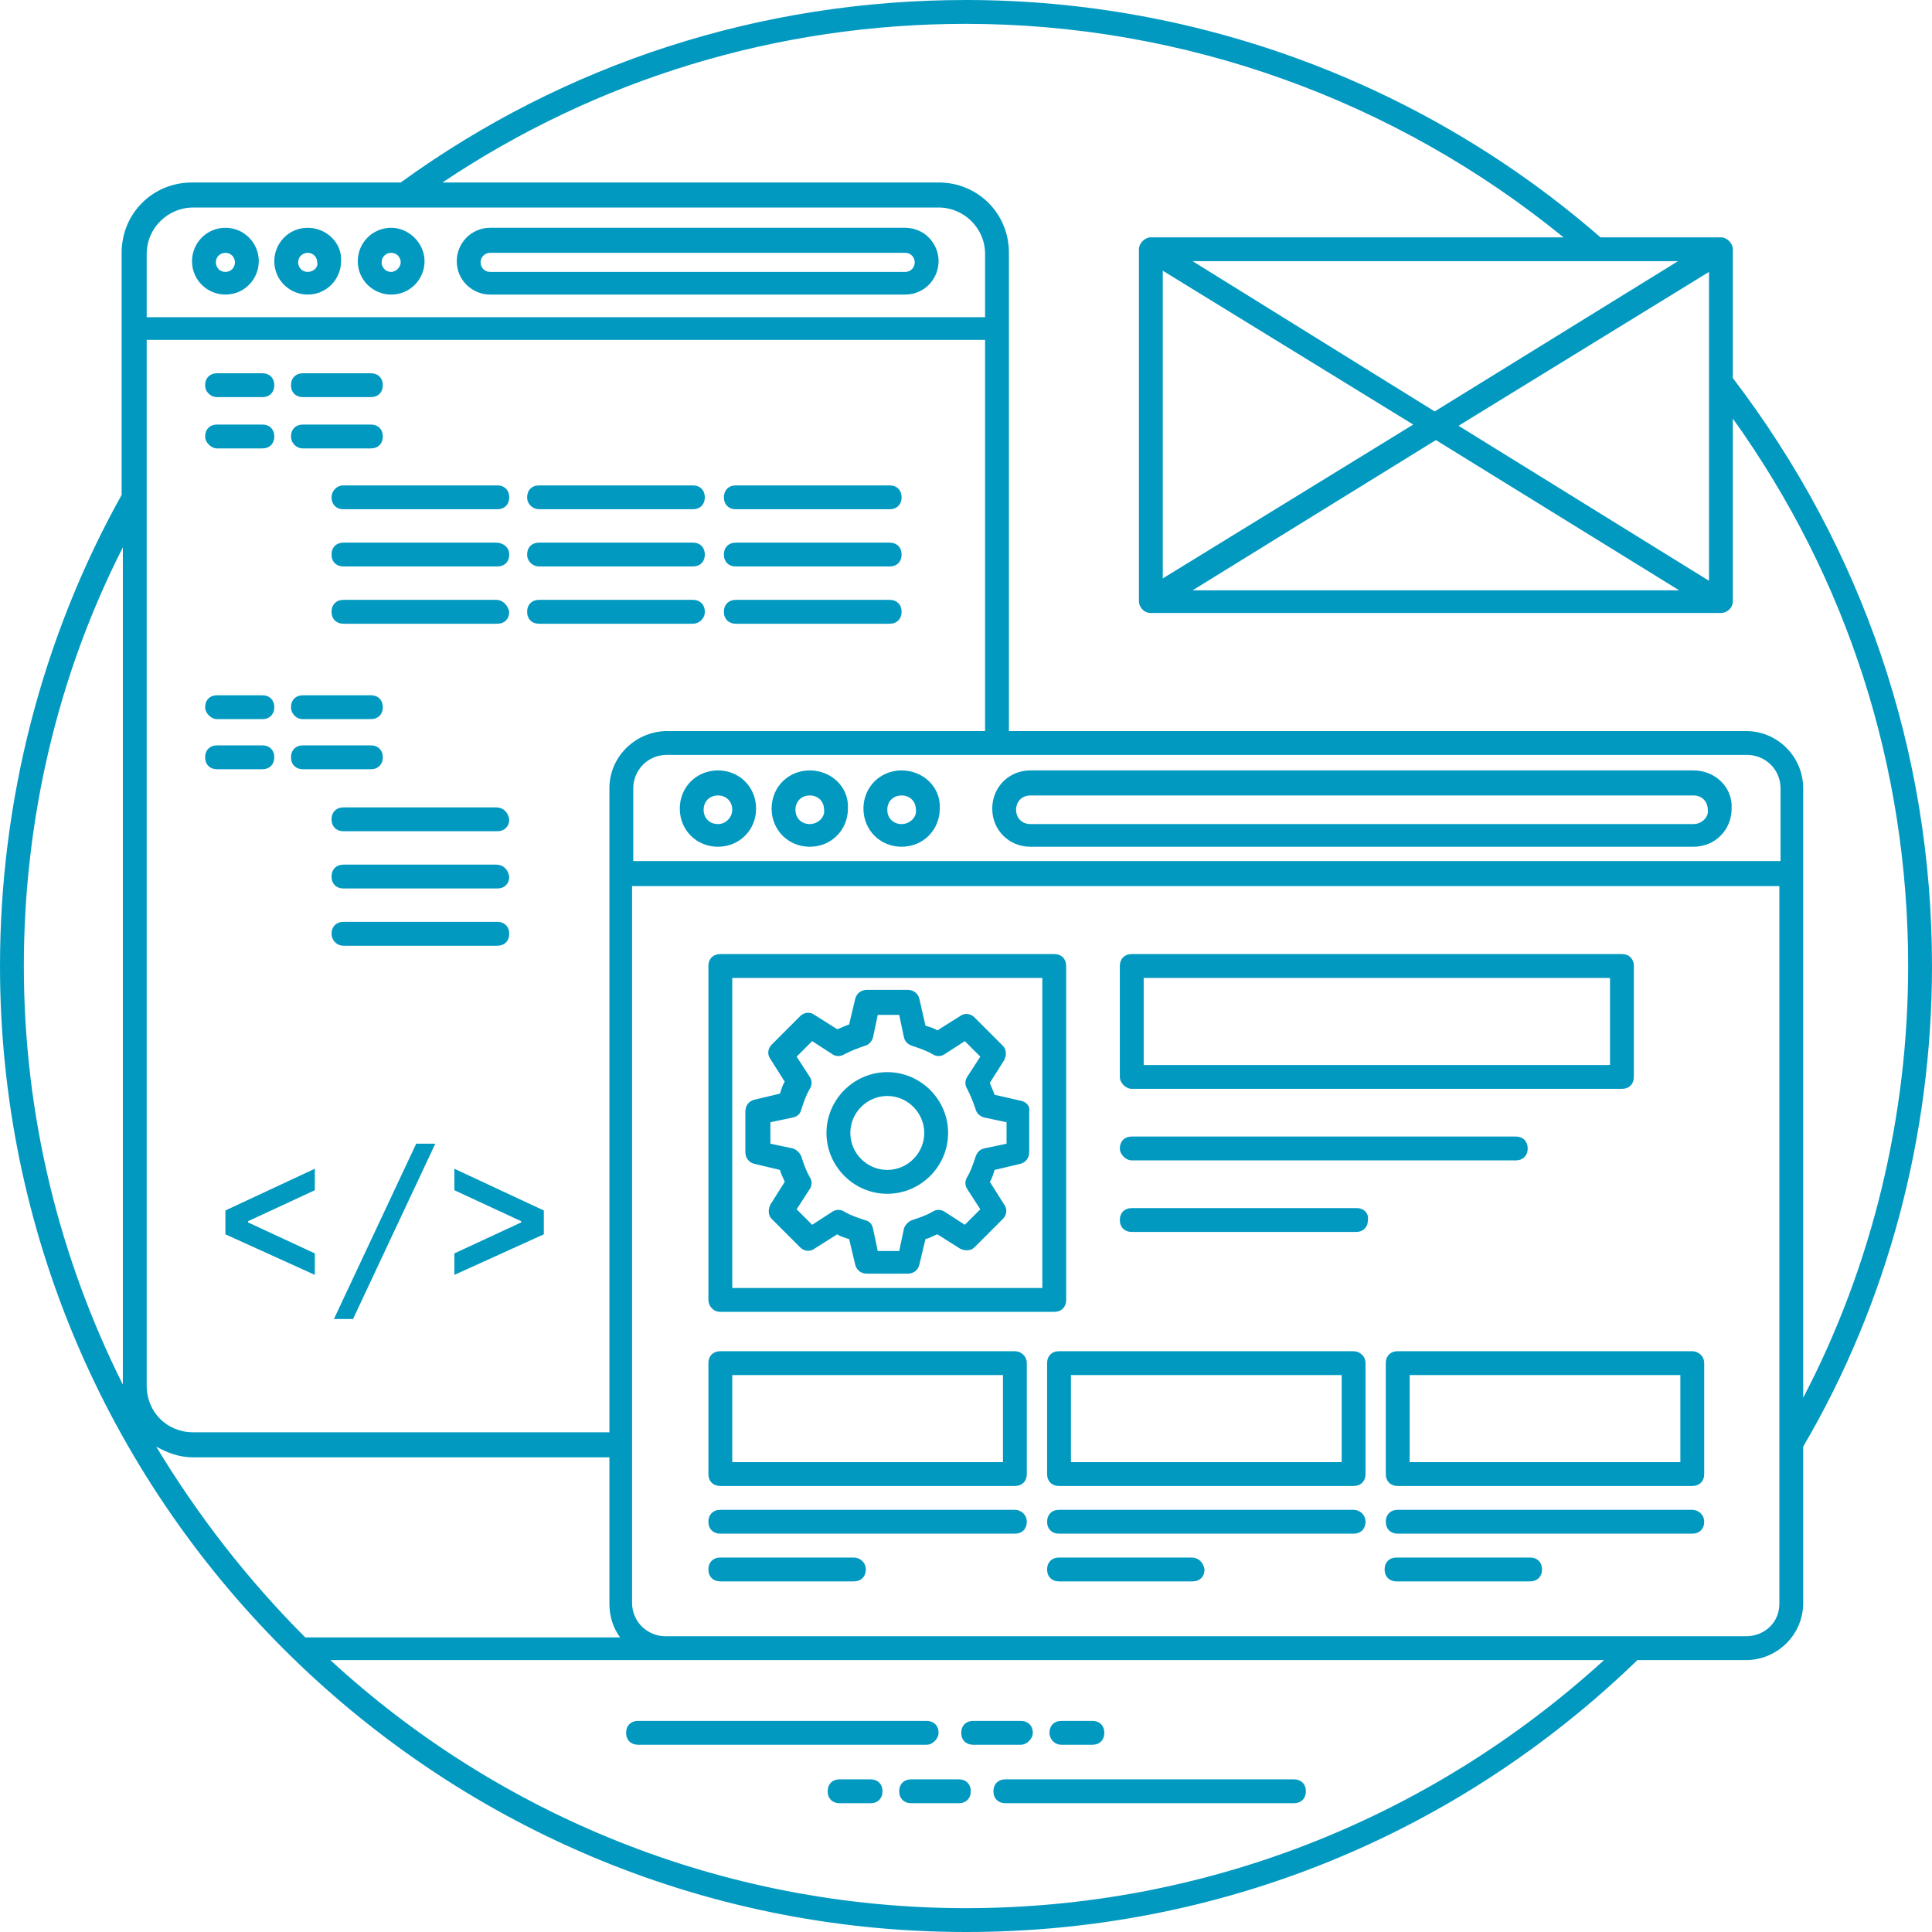 <svg xmlns="http://www.w3.org/2000/svg" xmlns:xlink="http://www.w3.org/1999/xlink" width="500" viewBox="0 0 375 375" height="500" preserveAspectRatio="xMidYMid meet"><path fill="#0299c1" d="M 375 187.5 C 375 145.832 361.574 106.48 336.344 73.379 L 336.344 48.379 C 336.344 47.223 335.184 46.066 334.027 46.066 L 310.648 46.066 C 276.621 16.434 232.871 0 187.5 0 C 147.684 0 109.723 12.27 77.777 35.418 L 37.27 35.418 C 29.629 35.418 23.609 41.434 23.609 49.074 C 23.609 70.371 23.609 82.176 23.609 96.066 C 8.102 123.844 0 155.555 0 187.5 C 0 290.508 83.797 375 187.5 375 C 236.574 375 282.641 356.25 317.824 322.223 L 338.891 322.223 C 344.906 322.223 350 317.359 350 311.109 L 350 280.785 C 366.434 252.777 375 220.371 375 187.5 Z M 325.695 50.695 L 278.473 79.859 L 231.48 50.695 Z M 225.695 52.547 L 274.305 82.406 L 225.695 112.27 Z M 278.703 85.418 L 325.926 114.582 L 231.48 114.582 Z M 283.102 82.641 L 331.715 52.777 L 331.715 112.73 Z M 187.5 4.629 C 229.859 4.629 270.832 19.445 303.473 46.066 L 223.379 46.066 C 222.223 46.066 221.066 47.223 221.066 48.379 L 221.066 116.668 C 221.066 117.824 221.992 118.98 223.379 118.98 L 334.027 118.98 C 335.184 118.98 336.344 118.055 336.344 116.668 L 336.344 81.25 C 358.566 112.27 370.371 148.844 370.371 187.5 C 370.371 216.668 363.426 245.602 350 271.297 C 350 246.527 350 177.777 350 153.008 C 350 146.992 345.141 141.898 338.891 141.898 L 195.832 141.898 C 195.832 137.035 195.832 180.785 195.832 49.074 C 195.832 41.434 189.816 35.418 182.176 35.418 L 85.879 35.418 C 115.973 15.277 150.926 4.629 187.5 4.629 Z M 118.285 153.008 C 118.285 185.648 118.285 245.832 118.285 278.008 L 37.5 278.008 C 32.406 278.008 28.473 274.074 28.473 268.98 L 28.473 65.973 L 191.203 65.973 L 191.203 141.898 L 129.168 141.898 C 123.148 142.129 118.285 146.992 118.285 153.008 Z M 28.473 49.305 C 28.473 44.215 32.641 40.277 37.5 40.277 L 182.176 40.277 C 187.035 40.277 191.203 44.215 191.203 49.305 L 191.203 61.574 L 28.473 61.574 Z M 122.918 153.008 C 122.918 149.535 125.695 146.527 129.398 146.527 L 339.121 146.527 C 342.594 146.527 345.602 149.305 345.602 153.008 L 345.602 167.129 L 122.918 167.129 Z M 23.844 106.25 L 23.844 268.75 C 11.574 244.215 4.629 216.668 4.629 187.5 C 4.629 159.258 11.109 131.25 23.844 106.25 Z M 30.324 280.785 C 32.406 281.945 34.723 282.871 37.5 282.871 L 118.285 282.871 L 118.285 311.344 C 118.285 313.656 118.98 315.973 120.371 317.824 L 59.258 317.824 C 48.148 306.715 38.426 294.215 30.324 280.785 Z M 64.121 322.223 L 311.344 322.223 C 277.316 353.242 233.566 370.371 187.5 370.371 C 140.047 370.371 96.527 352.082 64.121 322.223 Z M 338.891 317.594 C 322.223 317.594 158.102 317.594 129.168 317.594 C 125.695 317.594 122.684 314.816 122.684 311.109 L 122.684 171.992 L 345.371 171.992 L 345.371 311.344 C 345.371 314.816 342.594 317.594 338.891 317.594 Z M 338.891 317.594 " fill-opacity="1" fill-rule="nonzero"></path><path fill="#0299c1" d="M 42.129 139.582 L 50.926 139.582 C 52.316 139.582 53.242 138.656 53.242 137.27 C 53.242 135.879 52.316 134.953 50.926 134.953 L 42.129 134.953 C 40.742 134.953 39.816 135.879 39.816 137.27 C 39.816 138.426 40.973 139.582 42.129 139.582 Z M 42.129 139.582 " fill-opacity="1" fill-rule="nonzero"></path><path fill="#0299c1" d="M 58.797 139.582 L 71.992 139.582 C 73.379 139.582 74.305 138.656 74.305 137.27 C 74.305 135.879 73.379 134.953 71.992 134.953 L 58.797 134.953 C 57.406 134.953 56.48 135.879 56.48 137.27 C 56.48 138.426 57.406 139.582 58.797 139.582 Z M 58.797 139.582 " fill-opacity="1" fill-rule="nonzero"></path><path fill="#0299c1" d="M 53.242 146.992 C 53.242 145.602 52.316 144.676 50.926 144.676 L 42.129 144.676 C 40.742 144.676 39.816 145.602 39.816 146.992 C 39.816 148.379 40.742 149.305 42.129 149.305 L 50.926 149.305 C 52.316 149.305 53.242 148.379 53.242 146.992 Z M 53.242 146.992 " fill-opacity="1" fill-rule="nonzero"></path><path fill="#0299c1" d="M 58.797 149.305 L 71.992 149.305 C 73.379 149.305 74.305 148.379 74.305 146.992 C 74.305 145.602 73.379 144.676 71.992 144.676 L 58.797 144.676 C 57.406 144.676 56.48 145.602 56.48 146.992 C 56.48 148.379 57.406 149.305 58.797 149.305 Z M 58.797 149.305 " fill-opacity="1" fill-rule="nonzero"></path><path fill="#0299c1" d="M 96.297 156.715 L 66.668 156.715 C 65.277 156.715 64.352 157.641 64.352 159.027 C 64.352 160.418 65.277 161.344 66.668 161.344 L 96.527 161.344 C 97.918 161.344 98.844 160.418 98.844 159.027 C 98.609 157.641 97.684 156.715 96.297 156.715 Z M 96.297 156.715 " fill-opacity="1" fill-rule="nonzero"></path><path fill="#0299c1" d="M 96.297 167.824 L 66.668 167.824 C 65.277 167.824 64.352 168.75 64.352 170.141 C 64.352 171.527 65.277 172.453 66.668 172.453 L 96.527 172.453 C 97.918 172.453 98.844 171.527 98.844 170.141 C 98.609 168.75 97.684 167.824 96.297 167.824 Z M 96.297 167.824 " fill-opacity="1" fill-rule="nonzero"></path><path fill="#0299c1" d="M 66.668 183.566 L 96.527 183.566 C 97.918 183.566 98.844 182.641 98.844 181.25 C 98.844 179.859 97.918 178.934 96.527 178.934 L 66.668 178.934 C 65.277 178.934 64.352 179.859 64.352 181.25 C 64.352 182.406 65.277 183.566 66.668 183.566 Z M 66.668 183.566 " fill-opacity="1" fill-rule="nonzero"></path><path fill="#0299c1" d="M 182.176 336.344 C 182.176 334.953 181.25 334.027 179.859 334.027 L 123.844 334.027 C 122.453 334.027 121.527 334.953 121.527 336.344 C 121.527 337.73 122.453 338.656 123.844 338.656 L 179.859 338.656 C 181.02 338.656 182.176 337.5 182.176 336.344 Z M 182.176 336.344 " fill-opacity="1" fill-rule="nonzero"></path><path fill="#0299c1" d="M 200.465 336.344 C 200.465 334.953 199.535 334.027 198.148 334.027 L 188.891 334.027 C 187.5 334.027 186.574 334.953 186.574 336.344 C 186.574 337.73 187.5 338.656 188.891 338.656 L 198.148 338.656 C 199.305 338.656 200.465 337.5 200.465 336.344 Z M 200.465 336.344 " fill-opacity="1" fill-rule="nonzero"></path><path fill="#0299c1" d="M 206.02 338.656 L 212.035 338.656 C 213.426 338.656 214.352 337.73 214.352 336.344 C 214.352 334.953 213.426 334.027 212.035 334.027 L 206.02 334.027 C 204.629 334.027 203.703 334.953 203.703 336.344 C 203.703 337.5 204.629 338.656 206.02 338.656 Z M 206.02 338.656 " fill-opacity="1" fill-rule="nonzero"></path><path fill="#0299c1" d="M 251.156 345.371 L 195.141 345.371 C 193.75 345.371 192.824 346.297 192.824 347.684 C 192.824 349.074 193.75 350 195.141 350 L 251.156 350 C 252.547 350 253.473 349.074 253.473 347.684 C 253.473 346.297 252.547 345.371 251.156 345.371 Z M 251.156 345.371 " fill-opacity="1" fill-rule="nonzero"></path><path fill="#0299c1" d="M 186.109 345.371 L 176.852 345.371 C 175.465 345.371 174.535 346.297 174.535 347.684 C 174.535 349.074 175.465 350 176.852 350 L 186.109 350 C 187.5 350 188.426 349.074 188.426 347.684 C 188.426 346.297 187.5 345.371 186.109 345.371 Z M 186.109 345.371 " fill-opacity="1" fill-rule="nonzero"></path><path fill="#0299c1" d="M 168.98 345.371 L 162.965 345.371 C 161.574 345.371 160.648 346.297 160.648 347.684 C 160.648 349.074 161.574 350 162.965 350 L 168.98 350 C 170.371 350 171.297 349.074 171.297 347.684 C 171.297 346.297 170.371 345.371 168.98 345.371 Z M 168.98 345.371 " fill-opacity="1" fill-rule="nonzero"></path><path fill="#0299c1" d="M 43.75 44.215 C 40.047 44.215 37.27 47.223 37.27 50.695 C 37.27 54.398 40.277 57.176 43.75 57.176 C 47.453 57.176 50.23 54.168 50.23 50.695 C 50.23 47.223 47.453 44.215 43.75 44.215 Z M 43.75 52.777 C 42.594 52.777 41.898 51.852 41.898 50.926 C 41.898 49.77 42.824 49.074 43.75 49.074 C 44.906 49.074 45.602 50 45.602 50.926 C 45.602 51.852 44.906 52.777 43.75 52.777 Z M 43.75 52.777 " fill-opacity="1" fill-rule="nonzero"></path><path fill="#0299c1" d="M 59.723 44.215 C 56.02 44.215 53.242 47.223 53.242 50.695 C 53.242 54.398 56.25 57.176 59.723 57.176 C 63.426 57.176 66.203 54.168 66.203 50.695 C 66.434 47.223 63.426 44.215 59.723 44.215 Z M 59.723 52.777 C 58.566 52.777 57.871 51.852 57.871 50.926 C 57.871 49.77 58.797 49.074 59.723 49.074 C 60.879 49.074 61.574 50 61.574 50.926 C 61.805 51.852 60.879 52.777 59.723 52.777 Z M 59.723 52.777 " fill-opacity="1" fill-rule="nonzero"></path><path fill="#0299c1" d="M 75.926 44.215 C 72.223 44.215 69.445 47.223 69.445 50.695 C 69.445 54.398 72.453 57.176 75.926 57.176 C 79.629 57.176 82.406 54.168 82.406 50.695 C 82.406 47.223 79.398 44.215 75.926 44.215 Z M 75.926 52.777 C 74.77 52.777 74.074 51.852 74.074 50.926 C 74.074 49.77 75 49.074 75.926 49.074 C 77.082 49.074 77.777 50 77.777 50.926 C 77.777 51.852 76.852 52.777 75.926 52.777 Z M 75.926 52.777 " fill-opacity="1" fill-rule="nonzero"></path><path fill="#0299c1" d="M 175.695 44.215 L 95.141 44.215 C 91.434 44.215 88.656 47.223 88.656 50.695 C 88.656 54.398 91.668 57.176 95.141 57.176 L 175.695 57.176 C 179.398 57.176 182.176 54.168 182.176 50.695 C 182.176 47.223 179.398 44.215 175.695 44.215 Z M 175.695 52.777 L 95.141 52.777 C 93.98 52.777 93.285 51.852 93.285 50.926 C 93.285 49.77 94.215 49.074 95.141 49.074 L 175.695 49.074 C 176.852 49.074 177.547 50 177.547 50.926 C 177.547 51.852 176.852 52.777 175.695 52.777 Z M 175.695 52.777 " fill-opacity="1" fill-rule="nonzero"></path><path fill="#0299c1" d="M 43.75 239.582 L 61.109 247.453 L 61.109 243.285 L 48.148 237.27 L 48.148 237.035 L 61.109 231.02 L 61.109 226.852 L 43.75 234.953 Z M 43.75 239.582 " fill-opacity="1" fill-rule="nonzero"></path><path fill="#0299c1" d="M 64.816 256.02 L 68.52 256.02 L 84.492 221.992 L 80.785 221.992 Z M 64.816 256.02 " fill-opacity="1" fill-rule="nonzero"></path><path fill="#0299c1" d="M 88.195 231.02 L 101.156 237.035 L 101.156 237.27 L 88.195 243.285 L 88.195 247.453 L 105.555 239.582 L 105.555 234.953 L 88.195 226.852 Z M 88.195 231.02 " fill-opacity="1" fill-rule="nonzero"></path><path fill="#0299c1" d="M 196.992 262.27 L 139.816 262.27 C 138.426 262.27 137.5 263.195 137.5 264.582 L 137.5 286.109 C 137.5 287.5 138.426 288.426 139.816 288.426 L 196.992 288.426 C 198.379 288.426 199.305 287.5 199.305 286.109 L 199.305 264.582 C 199.305 263.195 198.148 262.27 196.992 262.27 Z M 194.676 283.797 L 142.129 283.797 L 142.129 266.898 L 194.676 266.898 Z M 194.676 283.797 " fill-opacity="1" fill-rule="nonzero"></path><path fill="#0299c1" d="M 262.73 262.27 L 205.555 262.27 C 204.168 262.27 203.242 263.195 203.242 264.582 L 203.242 286.109 C 203.242 287.5 204.168 288.426 205.555 288.426 L 262.73 288.426 C 264.121 288.426 265.047 287.5 265.047 286.109 L 265.047 264.582 C 265.047 263.195 263.891 262.27 262.73 262.27 Z M 260.418 283.797 L 207.871 283.797 L 207.871 266.898 L 260.418 266.898 Z M 260.418 283.797 " fill-opacity="1" fill-rule="nonzero"></path><path fill="#0299c1" d="M 328.473 262.27 L 271.297 262.27 C 269.906 262.27 268.98 263.195 268.98 264.582 L 268.98 286.109 C 268.98 287.5 269.906 288.426 271.297 288.426 L 328.473 288.426 C 329.859 288.426 330.785 287.5 330.785 286.109 L 330.785 264.582 C 330.785 263.195 329.629 262.27 328.473 262.27 Z M 326.156 283.797 L 273.609 283.797 L 273.609 266.898 L 326.156 266.898 Z M 326.156 283.797 " fill-opacity="1" fill-rule="nonzero"></path><path fill="#0299c1" d="M 139.352 149.535 C 135.184 149.535 131.945 152.777 131.945 156.945 C 131.945 161.109 135.184 164.352 139.352 164.352 C 143.52 164.352 146.758 161.109 146.758 156.945 C 146.758 152.777 143.52 149.535 139.352 149.535 Z M 139.352 159.953 C 137.73 159.953 136.574 158.797 136.574 157.176 C 136.574 155.555 137.73 154.398 139.352 154.398 C 140.973 154.398 142.129 155.555 142.129 157.176 C 142.129 158.566 140.973 159.953 139.352 159.953 Z M 139.352 159.953 " fill-opacity="1" fill-rule="nonzero"></path><path fill="#0299c1" d="M 157.176 149.535 C 153.008 149.535 149.77 152.777 149.77 156.945 C 149.77 161.109 153.008 164.352 157.176 164.352 C 161.344 164.352 164.582 161.109 164.582 156.945 C 164.816 152.777 161.344 149.535 157.176 149.535 Z M 157.176 159.953 C 155.555 159.953 154.398 158.797 154.398 157.176 C 154.398 155.555 155.555 154.398 157.176 154.398 C 158.797 154.398 159.953 155.555 159.953 157.176 C 160.184 158.566 158.797 159.953 157.176 159.953 Z M 157.176 159.953 " fill-opacity="1" fill-rule="nonzero"></path><path fill="#0299c1" d="M 175 149.535 C 170.832 149.535 167.594 152.777 167.594 156.945 C 167.594 161.109 170.832 164.352 175 164.352 C 179.168 164.352 182.406 161.109 182.406 156.945 C 182.641 152.777 179.168 149.535 175 149.535 Z M 175 159.953 C 173.379 159.953 172.223 158.797 172.223 157.176 C 172.223 155.555 173.379 154.398 175 154.398 C 176.621 154.398 177.777 155.555 177.777 157.176 C 178.008 158.566 176.621 159.953 175 159.953 Z M 175 159.953 " fill-opacity="1" fill-rule="nonzero"></path><path fill="#0299c1" d="M 328.703 149.535 L 200 149.535 C 195.832 149.535 192.594 152.777 192.594 156.945 C 192.594 161.109 195.832 164.352 200 164.352 L 328.703 164.352 C 332.871 164.352 336.109 161.109 336.109 156.945 C 336.344 152.777 332.871 149.535 328.703 149.535 Z M 328.703 159.953 L 200 159.953 C 198.379 159.953 197.223 158.797 197.223 157.176 C 197.223 155.555 198.379 154.398 200 154.398 L 328.703 154.398 C 330.324 154.398 331.48 155.555 331.48 157.176 C 331.715 158.566 330.324 159.953 328.703 159.953 Z M 328.703 159.953 " fill-opacity="1" fill-rule="nonzero"></path><path fill="#0299c1" d="M 139.816 254.629 L 204.629 254.629 C 206.02 254.629 206.945 253.703 206.945 252.316 L 206.945 187.5 C 206.945 186.109 206.02 185.184 204.629 185.184 L 139.816 185.184 C 138.426 185.184 137.5 186.109 137.5 187.5 L 137.5 252.316 C 137.5 253.473 138.426 254.629 139.816 254.629 Z M 142.129 189.816 L 202.316 189.816 L 202.316 250 L 142.129 250 Z M 142.129 189.816 " fill-opacity="1" fill-rule="nonzero"></path><path fill="#0299c1" d="M 198.148 213.656 L 193.055 212.5 C 192.824 211.805 192.359 210.879 192.129 210.184 L 194.906 205.785 C 195.371 204.859 195.371 203.703 194.676 203.008 L 189.121 197.453 C 188.426 196.758 187.27 196.527 186.344 197.223 L 181.945 200 C 181.25 199.535 180.324 199.305 179.629 199.074 L 178.473 193.98 C 178.242 192.824 177.316 192.129 176.156 192.129 L 168.285 192.129 C 167.129 192.129 166.203 192.824 165.973 193.98 L 164.816 198.844 C 164.121 199.074 163.195 199.535 162.5 199.77 L 158.102 196.992 C 157.176 196.297 156.02 196.527 155.324 197.223 L 149.77 202.777 C 149.074 203.473 148.844 204.629 149.535 205.555 L 152.316 209.953 C 151.852 210.648 151.621 211.574 151.391 212.27 L 146.527 213.426 C 145.371 213.656 144.676 214.582 144.676 215.742 L 144.676 223.609 C 144.676 224.77 145.371 225.695 146.527 225.926 L 151.391 227.082 C 151.621 228.008 152.082 228.703 152.316 229.398 L 149.535 233.797 C 149.074 234.723 149.074 235.879 149.77 236.574 L 155.324 242.129 C 156.02 242.824 157.176 243.055 158.102 242.359 L 162.5 239.582 C 163.195 240.047 164.121 240.277 164.816 240.508 L 165.973 245.371 C 166.203 246.527 167.129 247.223 168.285 247.223 L 176.156 247.223 C 177.316 247.223 178.242 246.527 178.473 245.371 L 179.629 240.508 C 180.555 240.277 181.25 239.816 181.945 239.582 L 186.344 242.359 C 187.27 242.824 188.426 242.824 189.121 242.129 L 194.676 236.574 C 195.371 235.879 195.602 234.723 194.906 233.797 L 192.129 229.398 C 192.594 228.703 192.824 227.777 193.055 227.082 L 197.918 225.926 C 199.074 225.695 199.77 224.77 199.77 223.609 L 199.77 215.742 C 200 214.816 199.305 213.891 198.148 213.656 Z M 195.371 221.992 L 190.973 222.918 C 190.047 223.148 189.582 223.844 189.352 224.535 C 188.891 225.926 188.426 227.316 187.73 228.473 C 187.27 229.168 187.27 230.094 187.73 230.785 L 190.277 234.723 L 187.27 237.73 L 183.332 235.184 C 182.641 234.723 181.715 234.723 181.02 235.184 C 179.859 235.879 178.473 236.344 177.082 236.805 C 176.391 237.035 175.695 237.73 175.465 238.426 L 174.535 242.824 L 170.371 242.824 L 169.445 238.426 C 169.215 237.5 168.75 237.035 167.824 236.805 C 166.434 236.344 165.047 235.879 163.891 235.184 C 163.195 234.723 162.27 234.723 161.574 235.184 L 157.641 237.73 L 154.629 234.723 L 157.176 230.785 C 157.641 230.094 157.641 229.168 157.176 228.473 C 156.48 227.316 156.02 225.926 155.555 224.535 C 155.324 223.844 154.629 223.148 153.934 222.918 L 149.535 221.992 L 149.535 217.824 L 153.934 216.898 C 154.859 216.668 155.324 216.203 155.555 215.277 C 156.02 213.891 156.48 212.5 157.176 211.344 C 157.641 210.648 157.641 209.723 157.176 209.027 L 154.629 205.094 L 157.641 202.082 L 161.574 204.629 C 162.27 205.094 163.195 205.094 163.891 204.629 C 165.277 203.934 166.434 203.473 167.824 203.008 C 168.75 202.777 169.215 202.082 169.445 201.391 L 170.371 196.992 L 174.535 196.992 L 175.465 201.391 C 175.695 202.316 176.391 202.777 177.082 203.008 C 178.473 203.473 179.859 203.934 181.02 204.629 C 181.715 205.094 182.641 205.094 183.332 204.629 L 187.27 202.082 L 190.277 205.094 L 187.73 209.027 C 187.27 209.723 187.27 210.648 187.73 211.344 C 188.426 212.73 188.891 213.891 189.352 215.277 C 189.582 216.203 190.277 216.668 190.973 216.898 L 195.371 217.824 Z M 195.371 221.992 " fill-opacity="1" fill-rule="nonzero"></path><path fill="#0299c1" d="M 172.223 208.102 C 165.742 208.102 160.418 213.426 160.418 219.906 C 160.418 226.391 165.742 231.715 172.223 231.715 C 178.703 231.715 184.027 226.391 184.027 219.906 C 184.027 213.426 178.703 208.102 172.223 208.102 Z M 172.223 227.082 C 168.285 227.082 165.047 223.844 165.047 219.906 C 165.047 215.973 168.285 212.73 172.223 212.73 C 176.156 212.73 179.398 215.973 179.398 219.906 C 179.398 223.844 176.156 227.082 172.223 227.082 Z M 172.223 227.082 " fill-opacity="1" fill-rule="nonzero"></path><path fill="#0299c1" d="M 219.676 211.344 L 314.816 211.344 C 316.203 211.344 317.129 210.418 317.129 209.027 L 317.129 187.5 C 317.129 186.109 316.203 185.184 314.816 185.184 L 219.676 185.184 C 218.285 185.184 217.359 186.109 217.359 187.5 L 217.359 209.027 C 217.359 210.184 218.52 211.344 219.676 211.344 Z M 221.992 189.816 L 312.5 189.816 L 312.5 206.715 L 221.992 206.715 Z M 221.992 189.816 " fill-opacity="1" fill-rule="nonzero"></path><path fill="#0299c1" d="M 42.129 77.082 L 50.926 77.082 C 52.316 77.082 53.242 76.156 53.242 74.77 C 53.242 73.379 52.316 72.453 50.926 72.453 L 42.129 72.453 C 40.742 72.453 39.816 73.379 39.816 74.77 C 39.816 76.156 40.973 77.082 42.129 77.082 Z M 42.129 77.082 " fill-opacity="1" fill-rule="nonzero"></path><path fill="#0299c1" d="M 58.797 77.082 L 71.992 77.082 C 73.379 77.082 74.305 76.156 74.305 74.77 C 74.305 73.379 73.379 72.453 71.992 72.453 L 58.797 72.453 C 57.406 72.453 56.48 73.379 56.48 74.77 C 56.48 76.156 57.406 77.082 58.797 77.082 Z M 58.797 77.082 " fill-opacity="1" fill-rule="nonzero"></path><path fill="#0299c1" d="M 42.129 87.035 L 50.926 87.035 C 52.316 87.035 53.242 86.109 53.242 84.723 C 53.242 83.332 52.316 82.406 50.926 82.406 L 42.129 82.406 C 40.742 82.406 39.816 83.332 39.816 84.723 C 39.816 85.879 40.973 87.035 42.129 87.035 Z M 42.129 87.035 " fill-opacity="1" fill-rule="nonzero"></path><path fill="#0299c1" d="M 58.797 87.035 L 71.992 87.035 C 73.379 87.035 74.305 86.109 74.305 84.723 C 74.305 83.332 73.379 82.406 71.992 82.406 L 58.797 82.406 C 57.406 82.406 56.48 83.332 56.48 84.723 C 56.48 85.879 57.406 87.035 58.797 87.035 Z M 58.797 87.035 " fill-opacity="1" fill-rule="nonzero"></path><path fill="#0299c1" d="M 64.352 96.527 C 64.352 97.918 65.277 98.844 66.668 98.844 L 96.527 98.844 C 97.918 98.844 98.844 97.918 98.844 96.527 C 98.844 95.141 97.918 94.215 96.527 94.215 L 66.668 94.215 C 65.277 94.215 64.352 95.371 64.352 96.527 Z M 64.352 96.527 " fill-opacity="1" fill-rule="nonzero"></path><path fill="#0299c1" d="M 104.629 98.844 L 134.492 98.844 C 135.879 98.844 136.805 97.918 136.805 96.527 C 136.805 95.141 135.879 94.215 134.492 94.215 L 104.629 94.215 C 103.242 94.215 102.316 95.141 102.316 96.527 C 102.316 97.918 103.473 98.844 104.629 98.844 Z M 104.629 98.844 " fill-opacity="1" fill-rule="nonzero"></path><path fill="#0299c1" d="M 142.824 98.844 L 172.684 98.844 C 174.074 98.844 175 97.918 175 96.527 C 175 95.141 174.074 94.215 172.684 94.215 L 142.824 94.215 C 141.434 94.215 140.508 95.141 140.508 96.527 C 140.508 97.918 141.434 98.844 142.824 98.844 Z M 142.824 98.844 " fill-opacity="1" fill-rule="nonzero"></path><path fill="#0299c1" d="M 96.297 105.324 L 66.668 105.324 C 65.277 105.324 64.352 106.25 64.352 107.641 C 64.352 109.027 65.277 109.953 66.668 109.953 L 96.527 109.953 C 97.918 109.953 98.844 109.027 98.844 107.641 C 98.844 106.25 97.684 105.324 96.297 105.324 Z M 96.297 105.324 " fill-opacity="1" fill-rule="nonzero"></path><path fill="#0299c1" d="M 104.629 109.953 L 134.492 109.953 C 135.879 109.953 136.805 109.027 136.805 107.641 C 136.805 106.25 135.879 105.324 134.492 105.324 L 104.629 105.324 C 103.242 105.324 102.316 106.25 102.316 107.641 C 102.316 109.027 103.473 109.953 104.629 109.953 Z M 104.629 109.953 " fill-opacity="1" fill-rule="nonzero"></path><path fill="#0299c1" d="M 142.824 109.953 L 172.684 109.953 C 174.074 109.953 175 109.027 175 107.641 C 175 106.25 174.074 105.324 172.684 105.324 L 142.824 105.324 C 141.434 105.324 140.508 106.25 140.508 107.641 C 140.508 109.027 141.434 109.953 142.824 109.953 Z M 142.824 109.953 " fill-opacity="1" fill-rule="nonzero"></path><path fill="#0299c1" d="M 96.297 116.434 L 66.668 116.434 C 65.277 116.434 64.352 117.359 64.352 118.75 C 64.352 120.141 65.277 121.066 66.668 121.066 L 96.527 121.066 C 97.918 121.066 98.844 120.141 98.844 118.75 C 98.609 117.594 97.684 116.434 96.297 116.434 Z M 96.297 116.434 " fill-opacity="1" fill-rule="nonzero"></path><path fill="#0299c1" d="M 136.805 118.75 C 136.805 117.359 135.879 116.434 134.492 116.434 L 104.629 116.434 C 103.242 116.434 102.316 117.359 102.316 118.75 C 102.316 120.141 103.242 121.066 104.629 121.066 L 134.492 121.066 C 135.648 121.066 136.805 120.141 136.805 118.75 Z M 136.805 118.75 " fill-opacity="1" fill-rule="nonzero"></path><path fill="#0299c1" d="M 142.824 121.066 L 172.684 121.066 C 174.074 121.066 175 120.141 175 118.75 C 175 117.359 174.074 116.434 172.684 116.434 L 142.824 116.434 C 141.434 116.434 140.508 117.359 140.508 118.75 C 140.508 120.141 141.434 121.066 142.824 121.066 Z M 142.824 121.066 " fill-opacity="1" fill-rule="nonzero"></path><path fill="#0299c1" d="M 196.992 293.055 L 139.816 293.055 C 138.426 293.055 137.5 293.98 137.5 295.371 C 137.5 296.758 138.426 297.684 139.816 297.684 L 196.992 297.684 C 198.379 297.684 199.305 296.758 199.305 295.371 C 199.305 293.98 198.148 293.055 196.992 293.055 Z M 196.992 293.055 " fill-opacity="1" fill-rule="nonzero"></path><path fill="#0299c1" d="M 165.742 302.316 L 139.816 302.316 C 138.426 302.316 137.5 303.242 137.5 304.629 C 137.5 306.02 138.426 306.945 139.816 306.945 L 165.742 306.945 C 167.129 306.945 168.055 306.02 168.055 304.629 C 168.055 303.242 166.898 302.316 165.742 302.316 Z M 165.742 302.316 " fill-opacity="1" fill-rule="nonzero"></path><path fill="#0299c1" d="M 231.25 302.316 L 205.555 302.316 C 204.168 302.316 203.242 303.242 203.242 304.629 C 203.242 306.02 204.168 306.945 205.555 306.945 L 231.48 306.945 C 232.871 306.945 233.797 306.02 233.797 304.629 C 233.566 303.242 232.641 302.316 231.25 302.316 Z M 231.25 302.316 " fill-opacity="1" fill-rule="nonzero"></path><path fill="#0299c1" d="M 328.473 293.055 L 271.297 293.055 C 269.906 293.055 268.98 293.98 268.98 295.371 C 268.98 296.758 269.906 297.684 271.297 297.684 L 328.473 297.684 C 329.859 297.684 330.785 296.758 330.785 295.371 C 330.785 293.98 329.629 293.055 328.473 293.055 Z M 328.473 293.055 " fill-opacity="1" fill-rule="nonzero"></path><path fill="#0299c1" d="M 296.992 302.316 L 271.066 302.316 C 269.676 302.316 268.75 303.242 268.75 304.629 C 268.75 306.02 269.676 306.945 271.066 306.945 L 296.992 306.945 C 298.379 306.945 299.305 306.02 299.305 304.629 C 299.305 303.242 298.379 302.316 296.992 302.316 Z M 296.992 302.316 " fill-opacity="1" fill-rule="nonzero"></path><path fill="#0299c1" d="M 262.73 293.055 L 205.555 293.055 C 204.168 293.055 203.242 293.98 203.242 295.371 C 203.242 296.758 204.168 297.684 205.555 297.684 L 262.73 297.684 C 264.121 297.684 265.047 296.758 265.047 295.371 C 265.047 293.98 263.891 293.055 262.73 293.055 Z M 262.73 293.055 " fill-opacity="1" fill-rule="nonzero"></path><path fill="#0299c1" d="M 219.676 225.23 L 294.215 225.23 C 295.602 225.23 296.527 224.305 296.527 222.918 C 296.527 221.527 295.602 220.602 294.215 220.602 L 219.676 220.602 C 218.285 220.602 217.359 221.527 217.359 222.918 C 217.359 224.074 218.52 225.23 219.676 225.23 Z M 219.676 225.23 " fill-opacity="1" fill-rule="nonzero"></path><path fill="#0299c1" d="M 263.426 234.492 L 219.676 234.492 C 218.285 234.492 217.359 235.418 217.359 236.805 C 217.359 238.195 218.285 239.121 219.676 239.121 L 263.195 239.121 C 264.582 239.121 265.508 238.195 265.508 236.805 C 265.742 235.418 264.582 234.492 263.426 234.492 Z M 263.426 234.492 " fill-opacity="1" fill-rule="nonzero"></path></svg>